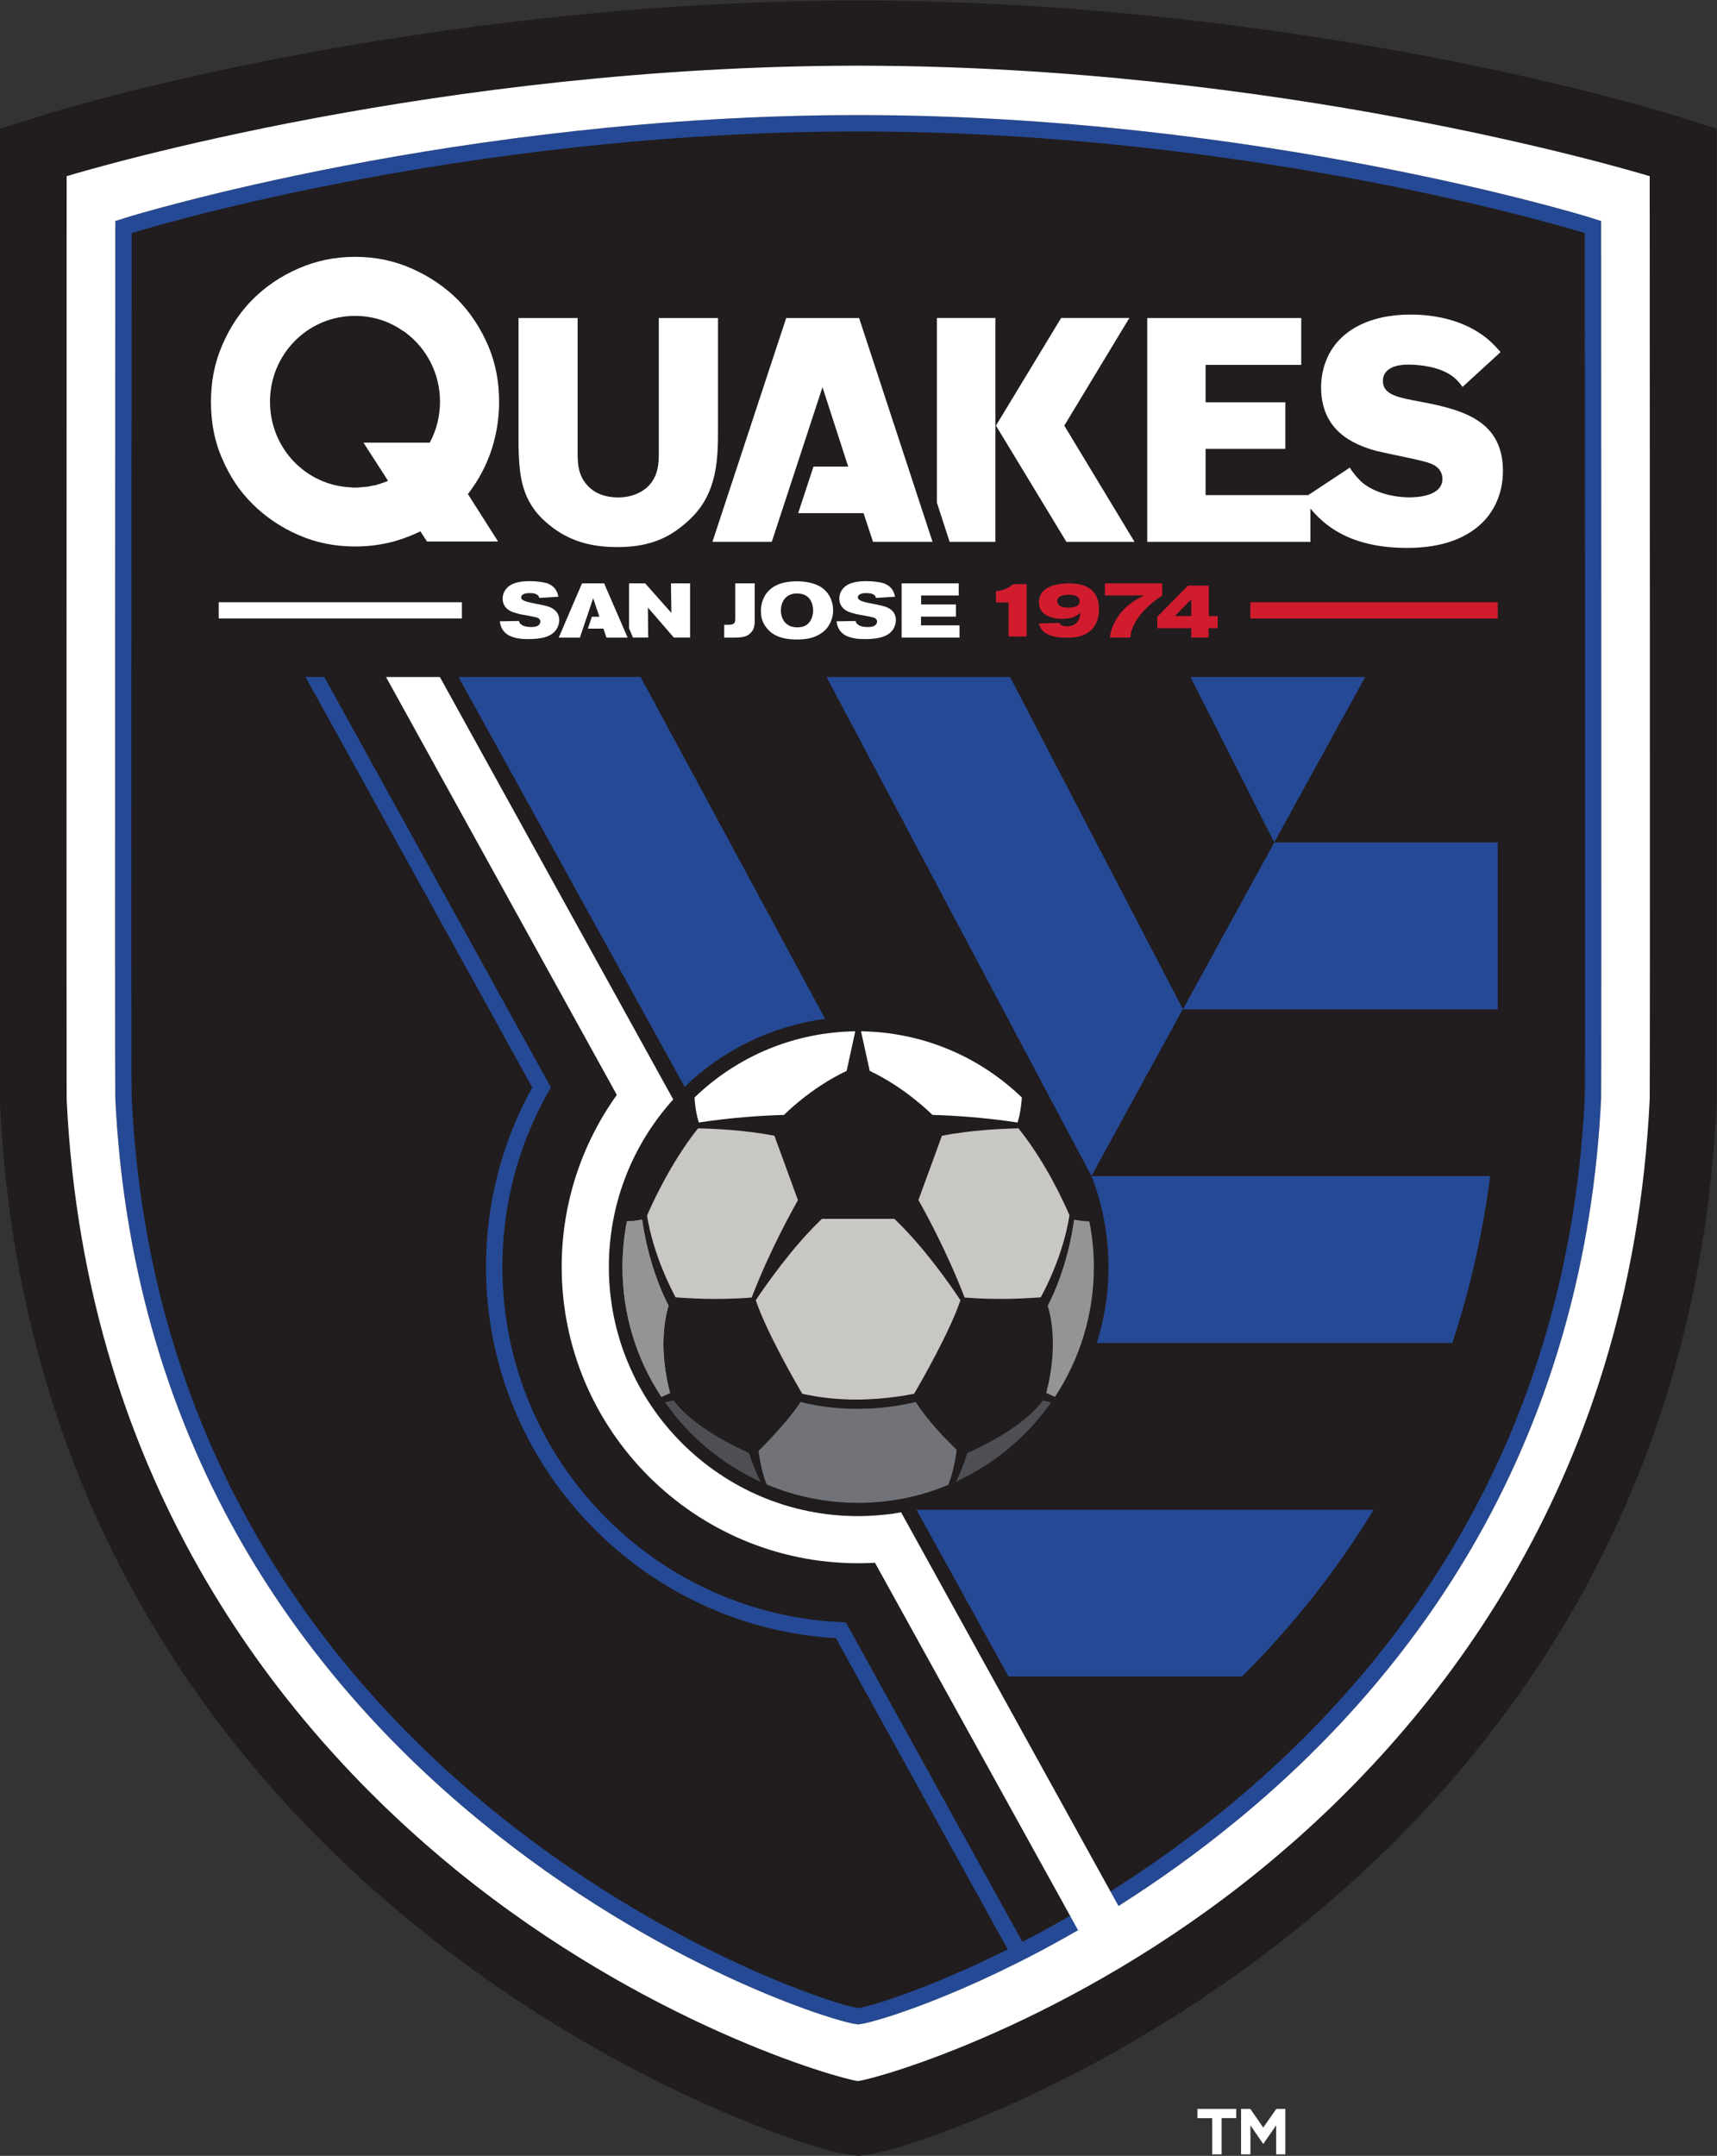 <?xml version="1.0" encoding="UTF-8" standalone="no"?>
<!-- Created with Inkscape (http://www.inkscape.org/) -->

<svg
   version="1.1"
   id="svg2"
   width="296.787"
   height="372.507"
   viewBox="0 0 296.787 372.507"
   sodipodi:docname="san-jose-earthquakes-seeklogo.com.eps"
   xmlns:inkscape="http://www.inkscape.org/namespaces/inkscape"
   xmlns:sodipodi="http://sodipodi.sourceforge.net/DTD/sodipodi-0.dtd"
   xmlns="http://www.w3.org/2000/svg"
   xmlns:svg="http://www.w3.org/2000/svg">
  <rect x="0" y="0" width="296.787" height="372.507" fill="#333333" stroke="none"/>
  <defs
     id="defs6" />
  <sodipodi:namedview
     id="namedview4"
     pagecolor="#ffffff"
     bordercolor="#000000"
     borderopacity="0.25"
     inkscape:showpageshadow="2"
     inkscape:pageopacity="0.0"
     inkscape:pagecheckerboard="0"
     inkscape:deskcolor="#d1d1d1" />
  <g
     id="g8"
     inkscape:groupmode="layer"
     inkscape:label="ink_ext_XXXXXX"
     transform="matrix(1.333,0,0,-1.333,0,372.507)">
    <g
       id="g10"
       transform="scale(0.1)">
      <path
         d="m 1603.07,48.98 h -19.03 V 1.969 h -12.21 V 48.859 h -19.1 v 12.039 h 50.34 V 48.98"
         style="fill:#ffffff;fill-opacity:1;fill-rule:nonzero;stroke:none"
         id="path12" />
      <path
         d="m 1666.7,1.969 h -11.86 V 39.621 l -16.78,-24.191 -16.6,24.191 V 1.969 h -12.15 V 60.91 h 11.98 l 16.77,-24.191 16.96,24.191 h 11.68 V 1.969"
         style="fill:#ffffff;fill-opacity:1;fill-rule:nonzero;stroke:none"
         id="path14" />
      <path
         d="m 2168.7,2645.7 c -5.1,1.6 -122.14,37.88 -310.5,74.46 -110.4,21.05 -222.64,38.07 -333.98,50.34 -139.28,15.3 -277.24,23.18 -410.05,23.3 h -2.14 c -132.866,-0.12 -270.772,-8 -410.046,-23.3 C 590.461,2758.23 478.105,2741.21 367.887,2720.16 179.523,2683.58 62.309,2647.3 57.562,2645.7 L 0.051,2627.73 c 0,-99.78 -0.117,-1253.86 0,-1265.54 C 3.078,1299.99 9.656,1237.68 19.559,1178.03 29.105,1120.35 42.207,1063.6 58.156,1008.88 87.981,906.371 129.543,807.711 181.895,715.75 270.234,559.52 390.121,419.18 538.047,299.238 596.98,251.16 660.66,206.449 726.887,166.082 781.609,132.691 838.293,102.461 895.211,75.949 987.109,33.332 1067.74,6.109 1100.12,1.719 L 1113.04,0 l 12.81,1.719 c 32.31,4.391 113.06,31.613 204.78,74.23 57.34,26.629 113.9,56.86 168.45,90.133 66.58,40.488 129.96,85.078 188.95,133.156 147.87,119.942 267.64,260.282 356.16,416.512 52.05,91.84 93.74,190.621 123.8,293.13 16.06,54.72 28.99,111.58 38.53,169.15 10.02,59.65 16.37,121.84 19.39,184.57 v 63.27 1201.86 l -57.21,17.97"
         style="fill:#211c1d;fill-opacity:1;fill-rule:nonzero;stroke:none"
         id="path16" />
      <path
         d="m 170.789,2492.38 c 0,0 421.078,131.56 940.931,131.68 h 1.18 0.95 c 519.98,-0.12 941.11,-131.68 941.11,-131.68 0,-23.84 0.89,-1096.98 0,-1120.05 -29.94,-630.6 -459.97,-955.932 -729.2,-1094.842 L 1096.84,691.57 c -8.24,0.352 -16.54,0.942 -25.08,1.602 l 0.12,-0.121 C 836.379,713.68 651.453,911.469 651.453,1152.31 c 0,76.01 18.379,147.57 50.809,210.54 1.66,3.14 3.324,6.28 4.98,9.6 0.477,0.95 5.102,9.07 7.117,12.51 L 420.52,1916.97 h -24.309 l 293.957,-532.01 c -38.301,-69.01 -60,-148.34 -60,-232.65 0,-256.251 201.172,-466.439 453.742,-481.259 l 222.81,-403.41 C 1205.4,217.25 1130.34,194.18 1114.15,191.871 l -1.25,-0.121 -1.3,0.121 c -59.47,8.598 -898.834,290.699 -940.811,1180.459 -1.184,23.07 0,1096.21 0,1120.05 M 308.578,803.211 C 386.129,665.719 491.371,541.738 621.215,435.199 854.641,243.281 1082.31,174.5 1108.58,171.059 l 4.32,-0.707 4.16,0.707 c 26.14,3.441 253.93,72.222 487.36,264.14 129.72,106.539 235.14,230.52 312.57,368.012 95.7,169.867 149.41,360.959 159.26,568.109 0.59,13.76 0,1136.71 0,1136.71 l -14.95,4.74 c -4.15,1.25 -430.2,132.34 -947.45,132.57 h -0.95 -1.18 C 594.594,2645.11 168.656,2514.02 164.445,2512.77 l -14.941,-4.74 c 0,0 -0.711,-1122.95 0,-1136.71 9.844,-207.15 63.262,-398.242 159.074,-568.109"
         style="fill:#254994;fill-opacity:1;fill-rule:nonzero;stroke:none"
         id="path18" />
      <path
         d="m 1770.29,1916.96 h -226.61 l 108.68,-214.33 z"
         style="fill:#254994;fill-opacity:1;fill-rule:nonzero;stroke:none"
         id="path20" />
      <path
         d="m 594.563,1916.96 293.191,-531.29 c 48.555,47.01 111.816,78.73 182.196,88.1 L 830.715,1916.96 H 594.563"
         style="fill:#254994;fill-opacity:1;fill-rule:nonzero;stroke:none"
         id="path22" />
      <path
         d="m 1414.95,1270.68 0.36,-0.59 118.52,216.46 -224.06,430.39 h -237.99 l 308.66,-581.28 34.51,-64.98"
         style="fill:#254994;fill-opacity:1;fill-rule:nonzero;stroke:none"
         id="path24" />
      <path
         d="m 1652.34,1702.5 -118.52,-216.41 h 408.33 v 216.41 h -289.81"
         style="fill:#254994;fill-opacity:1;fill-rule:nonzero;stroke:none"
         id="path26" />
      <path
         d="m 1415.3,1269.99 c 14.35,-36.47 22.06,-76.31 22.06,-117.99 0,-34.15 -5.28,-67.17 -15.12,-98.3 h 460.98 c 22.82,69.01 39.31,141.11 49.15,216.29 H 1415.3"
         style="fill:#254994;fill-opacity:1;fill-rule:nonzero;stroke:none"
         id="path28" />
      <path
         d="m 1307.72,621.391 h 302.85 c 66.88,66.82 123.86,139.089 170.64,216.168 h -592.84 l 119.35,-216.168"
         style="fill:#254994;fill-opacity:1;fill-rule:nonzero;stroke:none"
         id="path30" />
      <path
         d="m 149.488,2508.01 14.942,4.74 c 4.207,1.3 430.144,132.39 947.27,132.57 h 1.19 1.01 c 517.18,-0.18 943.24,-131.27 947.39,-132.57 l 14.94,-4.74 c 0,0 0.59,-1122.89 0,-1136.71 -9.84,-207.16 -63.5,-398.249 -159.19,-568.109 C 1839.54,665.75 1734.19,541.719 1604.4,435.172 1551.99,392.012 1499.87,355.25 1450.36,323.891 L 1168.44,834.25 c -3.73,-0.711 -7.05,-1.18 -10.67,-1.891 -14.76,-1.839 -29.65,-3.089 -45.12,-3.089 -178.283,0 -323.13,144.851 -323.13,323.07 0,80.34 29.113,153.56 77.375,210.07 1.957,2.31 3.851,4.74 6.105,6.94 l -302.613,547.6 h -69.844 l 299.293,-541.68 c -44.941,-62.78 -71.504,-139.8 -71.504,-222.93 0,-211.719 172.535,-384.129 384.318,-384.129 7.41,0 14.76,0.109 21.94,0.59 L 1397.95,292.52 C 1250.8,207.5 1135.24,173.469 1117.04,171.039 l -4.15,-0.707 -4.27,0.707 c -26.33,3.5 -253.999,72.27 -487.425,264.133 C 491.41,541.719 386.113,665.75 308.621,803.191 212.75,973.051 159.328,1164.14 149.488,1371.3 c -0.715,13.82 0,1136.71 0,1136.71 M 592.262,369.84 C 837.367,170.801 1085.2,100.84 1112,97.039 h 0.89 l 0.77,0.121 c 27.86,4.149 275.4,74.352 519.61,272.68 217.54,177.101 481.91,493.941 505.92,999.98 0.6,9.96 0,1196.29 0,1196.29 -36.1,10.91 -484.33,142.83 -1025.29,143.25 h -2.2 C 570.918,2708.94 122.449,2577.02 86.402,2566.11 c 0,0 -0.297,-1189.12 0,-1196.29 C 110.414,863.781 374.73,546.941 592.262,369.84"
         style="fill:#ffffff;fill-opacity:1;fill-rule:nonzero;stroke:none"
         id="path32" />
      <path
         d="m 953.426,2038.32 h 25.199 v -48.14 c 0,-4.57 -0.117,-11.03 -5.156,-16.01 -5.399,-5.81 -12.926,-5.93 -20.043,-6.16 h -14.348 v 16.6 h 5.871 c 5.219,0.47 8.36,0.59 8.477,7.29 v 46.42"
         style="fill:#ffffff;fill-opacity:1;fill-rule:nonzero;stroke:none"
         id="path34" />
      <path
         d="m 1012.6,2003.35 c 0,-10.91 5.99,-22 21.05,-22 3.56,0 7.06,0.36 10.2,1.96 7.83,3.85 10.55,12.87 10.55,20.04 0,7.65 -3.38,21.88 -20.75,21.88 -15.77,0.23 -21.05,-12.28 -21.05,-21.88 m 45.78,33.32 c 16.06,-6.35 21.93,-21.17 21.93,-33.32 0,-6.46 -1.72,-13.22 -5.27,-18.97 -1.96,-3.62 -4.92,-6.88 -8.24,-9.31 -9.61,-7.59 -20.88,-9.49 -33.56,-9.49 -24.55,0 -34.51,8.72 -39.845,15.89 -4.743,6.11 -6.7,12.87 -6.7,21.05 0,8 2.192,15.53 6.52,22 9.965,13.93 26.385,16.24 39.015,16.48 8.66,0.12 17.96,-1.07 26.15,-4.33"
         style="fill:#ffffff;fill-opacity:1;fill-rule:nonzero;stroke:none"
         id="path36" />
      <path
         d="m 1112.37,2020.03 c 0,-0.83 0.53,-1.6 1.06,-2.2 1.72,-2.31 8.48,-3.97 12.39,-4.74 4.98,-0.95 9.79,-1.96 14.65,-3.02 2.84,-0.71 5.87,-1.25 9.01,-2.55 9.25,-3.5 12.21,-10.44 12.21,-16.66 0,-4.63 -1.54,-8.96 -3.55,-12.16 -6.05,-8.95 -17.67,-12.63 -36.7,-12.63 -7.12,0 -21.23,0.48 -29.29,7.77 -6.11,5.45 -6.94,12.04 -7.41,15.3 l 24.78,0.41 c 0.71,-4.39 5.63,-7.82 15.53,-7.82 2.79,0 6.29,0.17 8.78,1.59 1.6,0.89 3.5,2.91 3.5,5.46 0,3.08 -2.73,4.74 -4.75,5.34 -3.14,0.89 -18.97,3.79 -22.35,4.38 -2.85,0.77 -5.45,1.48 -8.12,2.43 -2.61,0.78 -13.76,4.87 -13.76,17.61 0,5.4 2.08,10.26 5.52,13.88 7.76,8.24 21.93,8.77 29.7,8.77 8.72,0 17.08,-1.24 21.35,-2.43 13.22,-4.27 14.82,-14.11 15.65,-17.78 l -24.79,-1.55 c -0.35,2.2 -1.66,6.29 -12.39,6.29 -3.2,0 -11.02,-0.36 -11.02,-5.69"
         style="fill:#ffffff;fill-opacity:1;fill-rule:nonzero;stroke:none"
         id="path38" />
      <path
         d="m 1243.16,2038.32 v -15.65 h -48.74 v -11.68 h 45.12 v -15.77 h -45.3 v -11.33 h 49.99 v -15.88 h -75.12 v 70.31 h 74.05"
         style="fill:#ffffff;fill-opacity:1;fill-rule:nonzero;stroke:none"
         id="path40" />
      <path
         d="m 675.855,2020.03 c 0,-0.83 0.356,-1.6 0.833,-2.2 1.66,-2.31 8.832,-3.97 12.687,-4.74 4.801,-0.95 9.484,-1.96 14.586,-3.02 2.965,-0.71 5.984,-1.25 8.891,-2.55 9.191,-3.5 12.332,-10.44 12.332,-16.66 0,-4.63 -1.539,-8.96 -3.676,-12.16 -5.867,-8.95 -17.547,-12.63 -36.641,-12.63 -6.937,0 -21.047,0.48 -29.289,7.77 -6.047,5.45 -7.055,12.04 -7.41,15.3 l 24.781,0.41 c 0.891,-4.39 5.692,-7.82 15.594,-7.82 2.492,0 6.168,0.17 8.715,1.59 1.601,0.89 3.441,2.91 3.441,5.46 0,3.08 -2.668,4.74 -4.683,5.34 -3.145,0.89 -18.914,3.79 -22.356,4.38 -2.844,0.77 -5.273,1.48 -8.121,2.43 -2.551,0.78 -13.754,4.87 -13.754,17.61 0,5.4 2.133,10.26 5.633,13.88 7.707,8.24 21.937,8.77 29.762,8.77 8.418,0 16.957,-1.24 21.343,-2.43 13.043,-4.27 14.825,-14.11 15.477,-17.78 l -24.605,-1.55 c -0.711,2.2 -1.899,6.29 -12.332,6.29 -3.442,0 -11.208,-0.36 -11.208,-5.69"
         style="fill:#ffffff;fill-opacity:1;fill-rule:nonzero;stroke:none"
         id="path42" />
      <path
         d="m 870.055,2038.32 0.531,-38.3 -33.973,38.3 h -20.929 v -58.22 l 5.101,-12.09 h 19.684 l -0.297,38.95 33.676,-38.95 h 20.988 v 70.31 h -24.781"
         style="fill:#ffffff;fill-opacity:1;fill-rule:nonzero;stroke:none"
         id="path44" />
      <path
         d="m 783.379,2038.32 h -28.695 l -30.18,-70.31 h 27.449 l 17.195,50.99 8.122,-23.96 h -9.84 l -5.102,-15.41 h 20.16 l 3.914,-11.62 h 27.45 l -30.473,70.31"
         style="fill:#ffffff;fill-opacity:1;fill-rule:nonzero;stroke:none"
         id="path46" />
      <path
         d="m 283.625,1992.82 h 315.301 v 21.05 H 283.625 v -21.05"
         style="fill:#ffffff;fill-opacity:1;fill-rule:nonzero;stroke:none"
         id="path48" />
      <path
         d="M 1464.46,2382.36 H 1376 l -84.55,-139.56 91.37,-150.66 h 88.34 l -91.07,150.66 z m -249.55,0 h 75.83 v -290.22 h -59.35 l -16.48,50.75 v 239.47"
         style="fill:#ffffff;fill-opacity:1;fill-rule:nonzero;stroke:none"
         id="path50" />
      <path
         d="m 1132.05,2092.17 -12.27,37.17 h -84.79 l 19.86,60.36 h 45.01 l -33.33,102.93 -65.75,-200.46 h -76.956 l 95.636,290.1 h 94.57 l 95.21,-290.1 h -77.19"
         style="fill:#ffffff;fill-opacity:1;fill-rule:nonzero;stroke:none"
         id="path52" />
      <path
         d="m 801.496,2149.72 c -15.949,0 -29.465,4.87 -38.183,13.99 -14.29,13.82 -14.29,31.55 -14.29,44.47 v 174.08 h -76.66 v -164.24 -1.36 c 1.008,-32.67 1.778,-66.23 31.067,-94.86 26.445,-25.2 56.265,-36.46 96.941,-36.46 46.305,0 71.68,14.7 94.805,36.58 35.871,34.03 35.871,80.39 35.871,116.86 v 143.48 h -76.781 v -174.08 c 0,-12.92 0,-30.77 -14.528,-44.82 -5.691,-5.28 -18.203,-13.64 -38.242,-13.64"
         style="fill:#ffffff;fill-opacity:1;fill-rule:nonzero;stroke:none"
         id="path54" />
      <path
         d="m 350.105,2273.86 c 0,61.36 48.915,111.17 110.219,111.17 23.184,0 44.352,-6.94 61.781,-19.21 0.891,-0.24 1.543,-0.71 2.075,-1.19 0.769,-0.47 1.601,-1 2.371,-1.72 26.742,-20.28 43.996,-52.71 43.996,-88.93 0,-19.33 -4.746,-37.53 -13.281,-53.25 h -85.973 l 31.012,-48.08 0.648,-1.19 -0.648,-0.65 c -0.95,-0.47 -2.137,-0.83 -2.965,-1.18 -0.535,0 -0.832,-0.24 -1.246,-0.36 -1.008,-0.53 -2.133,-0.89 -3.262,-1.13 -0.711,-0.23 -1.363,-0.47 -1.898,-0.71 -0.95,-0.35 -2.016,-0.59 -2.965,-0.83 -0.711,-0.12 -1.539,-0.41 -2.313,-0.89 -0.828,-0.12 -1.836,-0.23 -2.785,-0.47 -0.832,0 -1.719,-0.24 -2.551,-0.47 -1.066,-0.13 -2.191,-0.48 -3.14,-0.6 -0.711,-0.29 -1.422,-0.29 -2.133,-0.41 -1.426,-0.24 -2.848,-0.36 -4.211,-0.36 -0.414,0 -0.828,-0.12 -1.188,-0.12 -3.734,-0.47 -7.527,-0.83 -11.324,-0.83 -1.957,0 -3.793,0 -5.75,0.36 -58.636,2.78 -104.469,51.28 -104.469,111.05 M 606.77,2154.09 c 14.527,18.8 24.488,38.48 31.07,58.76 6.519,20.69 9.367,41.09 9.367,60.77 0,25.73 -4.387,49.81 -14.23,72.87 -9.84,22.65 -22.649,42.45 -39.547,59.7 -17.075,16.84 -36.875,30.24 -59.465,40.2 -22.77,10.08 -47.078,15.18 -73.344,15.18 -26.086,0 -50.453,-4.98 -73.223,-14.94 -22.648,-9.72 -42.628,-23.18 -59.761,-40.2 -17.137,-17.25 -30.063,-37.29 -39.727,-59.94 -9.961,-23.06 -14.347,-47.14 -14.347,-72.87 0,-26.26 4.386,-50.57 14.347,-73.16 9.664,-22.83 22.59,-42.63 39.727,-59.41 17.133,-17.01 37.113,-30.36 59.761,-40.2 22.77,-9.96 47.137,-14.7 73.223,-14.7 14.289,0 28.223,1.48 41.977,4.5 13.875,3.15 27.75,8.01 41.976,14.83 l 0.656,0.47 0.356,-0.83 8.062,-12.51 h 92.196 l -38.418,60.36 -0.656,1.12"
         style="fill:#ffffff;fill-opacity:1;fill-rule:nonzero;stroke:none"
         id="path56" />
      <path
         d="m 1831.89,2275.71 c -23.3,4.51 -38.66,9.13 -38.66,25.02 0,13.4 11.92,21.17 32.67,21.17 7.23,0 31.9,-0.65 50.81,-10.85 10.85,-5.93 15.71,-12.63 19.8,-18.08 l 49.33,45.17 c -8.95,10.09 -18.49,20.46 -36.99,30.42 -22.18,11.86 -49.63,18.2 -79.87,18.2 -53.89,0 -93.44,-21.28 -108.67,-57.92 -4.81,-11.21 -7.24,-23.96 -7.24,-36.35 0,-55.55 40.44,-73.87 71.03,-82.29 3.86,-1.07 12.45,-2.79 22.41,-4.98 18.32,-3.86 41.21,-8.48 47.67,-11.27 14.17,-4.98 16.25,-14.82 16.25,-20.16 0,-22.35 -32.49,-23.95 -42.57,-23.95 -13.05,0 -26.98,2.31 -38.36,6.46 -12.28,4.57 -20.28,9.84 -25.91,15.42 -3.68,3.74 -6.82,7.41 -9.55,11.15 -0.24,0.23 -0.83,1.12 -1.72,2.31 -0.95,1.6 -1.95,3.2 -1.95,3.2 l -53.96,-35.63 h -133.1 v 59.88 h 103.4 v 60.42 h -103.4 v 48.5 h 124.03 v 60.71 h -199.69 v -290.11 h 211.61 v 43.11 c 12.15,-14.59 31.3,-32.44 63.79,-42.51 18.38,-5.7 38.48,-8.48 61.66,-8.48 44.77,0 78.86,12.33 100.98,36.4 10.37,11.68 23.18,32.31 23.18,63.32 0,69.97 -59.65,81.05 -116.98,91.72"
         style="fill:#ffffff;fill-opacity:1;fill-rule:nonzero;stroke:none"
         id="path58" />
      <path
         d="m 1621.32,1992.82 h 320.82 v 21.05 h -320.82 v -21.05"
         style="fill:#d11c2e;fill-opacity:1;fill-rule:nonzero;stroke:none"
         id="path60" />
      <path
         d="m 1291.45,2028.13 c 11.86,1.19 17.37,5.22 22.23,9.13 h 17.61 v -67.83 h -23.48 v 44.23 h -16.36 v 14.47"
         style="fill:#d11c2e;fill-opacity:1;fill-rule:nonzero;stroke:none"
         id="path62" />
      <path
         d="m 1371.01,2015.16 c 0,-8.12 10.96,-8.24 13.93,-8.24 9.96,0 14.94,2.43 14.94,8 0,6.58 -5.63,8.9 -15.59,8.6 -5.28,-0.24 -13.28,-1.19 -13.28,-8.36 m 6.4,-22.83 c -16.48,0 -30.24,6.53 -30.24,21.64 0,7 3.08,15.06 13.58,19.81 9.25,4.33 23.06,4.56 25.67,4.56 23.6,0 38.66,-9.61 38.66,-33.26 0,-7.65 -1.25,-20.93 -12.99,-29.65 -8.77,-6.7 -19.62,-7.52 -29.52,-7.52 -5.52,0 -12.34,0.35 -19.39,2.54 -10.79,3.39 -14.35,9.37 -16.01,15.89 l 26.09,0.77 c 1.42,-1.95 3.73,-4.5 9.96,-4.5 4.03,0 8.42,0.95 11.56,3.62 5.4,4.27 5.99,10.84 5.99,13.75 -3.56,-2.91 -8.89,-7.65 -23.36,-7.65"
         style="fill:#d11c2e;fill-opacity:1;fill-rule:nonzero;stroke:none"
         id="path64" />
      <path
         d="m 1544.77,2017.71 -21.23,-21.76 h 21.23 z m -4.27,17.73 h 26.97 v -39.49 h 11.51 v -15.77 h -11.86 v -12.16 h -22.35 v 12.16 h -44.12 V 1995 l 39.85,40.44"
         style="fill:#d11c2e;fill-opacity:1;fill-rule:nonzero;stroke:none"
         id="path66" />
      <path
         d="m 1507.07,2022.69 c -42.63,-28.46 -41.27,-54.67 -41.27,-54.67 h -26.62 c 0,0 1.78,35.34 44.65,54.67 h -51.05 v 15.65 h 74.29 v -15.65"
         style="fill:#d11c2e;fill-opacity:1;fill-rule:nonzero;stroke:none"
         id="path68" />
      <path
         d="m 866.922,1102.08 c -23.832,46.18 -32.192,96.11 -34.27,111.52 -8.953,-1.72 -15.886,-2.19 -19.683,-2.19 -3.852,-19.45 -5.75,-39.49 -5.75,-59.41 0,-59.88 17.429,-118.22 50.457,-168.148 l 11.144,5.097 c -14.586,56.031 -7.175,95.761 -1.898,113.131"
         style="fill:#a3a5a7;fill-opacity:1;fill-rule:nonzero;stroke:none"
         id="path70" />
      <path
         d="m 873.297,979.211 -10.672,-2.551 c 31.484,-44.82 73.992,-80.039 123.617,-102.808 -2.25,3.679 -7.41,14 -15.176,37.179 -17.078,7.649 -71.918,33.438 -97.769,68.18"
         style="fill:#505256;fill-opacity:1;fill-rule:nonzero;stroke:none"
         id="path72" />
      <path
         d="m 1116.47,1457.7 11.33,-51.29 c 47.37,-22.47 81.28,-57.09 81.28,-57.09 27.34,-0.72 68.31,-3.38 110.4,-9.85 4.27,13.64 5.16,27.46 5.58,32.44 -56.57,54.42 -130.44,84.72 -208.59,85.79 m -7.41,0 -11.2,-51.29 c -47.49,-22.47 -81.23,-57.09 -81.23,-57.09 -27.571,-0.72 -68.482,-3.38 -110.458,-9.85 -4.27,13.64 -5.336,27.46 -5.57,32.44 56.441,54.42 130.378,84.72 208.458,85.79"
         style="fill:#ffffff;fill-opacity:1;fill-rule:nonzero;stroke:none"
         id="path74" />
      <path
         d="m 1320.63,1331.94 c -21.28,-0.48 -61.18,-2.2 -99.19,-9.61 l -30.53,-83.36 c 6.99,-12.27 36.7,-65.69 59.88,-126.34 6.28,-0.48 23.6,-1.84 47.37,-1.84 17.37,0 34.75,0.89 51.35,2.07 4.92,8.66 29.29,54.79 37.29,106.31 -5.93,14.23 -30.3,68.18 -66.17,112.77 m -316.43,-9.61 c -38.122,7.41 -77.845,9.13 -99.071,9.61 -35.633,-44.83 -60.238,-99.25 -66.109,-113.13 8.125,-51.28 32.316,-97.29 37,-105.95 16.597,-1.18 33.972,-2.07 51.46,-2.07 23.657,0 40.911,1.36 47.254,1.84 23.184,60.65 53.126,114.07 59.946,126.22 z m 241.19,-213.2 c -14.23,-42.16 -51.4,-106.31 -60,-121.251 -8.18,-1.598 -38,-7.527 -75.65,-7.527 -24.78,0 -48.2,2.789 -69.49,7.527 -8.6,14.821 -45.949,79.091 -60.238,121.251 13.875,20.75 48.088,69.72 85.798,105.47 h 93.91 c 37.65,-35.75 72.04,-84.72 85.67,-105.47"
         style="fill:#c9c7c4;fill-opacity:1;fill-rule:nonzero;stroke:none"
         id="path76" />
      <path
         d="m 1356.65,988.941 11.32,-5.101 c 32.96,49.92 50.46,108.27 50.46,168.15 0,19.92 -1.9,39.96 -5.93,59.41 -3.62,0 -10.5,0.47 -19.75,2.19 -2.01,-15.42 -10.2,-65.28 -34.15,-111.52 5.28,-17.38 12.69,-57.1 -1.95,-113.129 m -487.841,0 -11.149,-5.101 c -33.023,49.92 -50.453,108.27 -50.453,168.15 0,19.92 1.957,39.96 5.75,59.41 3.856,0 10.731,0.47 19.684,2.19 2.078,-15.42 10.437,-65.28 34.269,-111.52 -5.277,-17.38 -12.687,-57.1 1.899,-113.129"
         style="fill:#949395;fill-opacity:1;fill-rule:nonzero;stroke:none"
         id="path78" />
      <path
         d="m 1254.39,911.012 c -7.64,-23.192 -12.86,-33.453 -15,-37.18 49.75,22.828 92.08,58.039 123.56,102.809 l -10.55,2.55 c -25.73,-34.75 -80.81,-60.543 -98.01,-68.179 m -283.285,0 c 7.77,-23.192 12.868,-33.453 15.18,-37.18 -49.625,22.828 -92.137,58.039 -123.617,102.809 l 10.609,2.55 c 25.911,-34.75 80.754,-60.543 97.828,-68.179"
         style="fill:#4e4f55;fill-opacity:1;fill-rule:nonzero;stroke:none"
         id="path80" />
      <path
         d="m 1238.94,916.801 c -4.39,4.269 -11.09,11.078 -18.32,18.609 -15.06,16.25 -26.21,31.07 -33.15,41.86 -73.81,-17.84 -134.52,-4.09 -149.29,0.062 -14.35,-22.293 -43.399,-52.531 -54.664,-63.562 1.07,-7.29 4.093,-27.329 10.019,-41.801 0.356,-0.59 0.418,-1.117 0.774,-1.707 37.591,-15.782 77.491,-23.782 118.581,-23.782 40.31,0 79.56,7.77 116.56,23.18 7,15.539 10.38,39.488 11.15,45.422 -0.6,0.469 -1.01,1.117 -1.66,1.719"
         style="fill:#717378;fill-opacity:1;fill-rule:nonzero;stroke:none"
         id="path82" />
    </g>
  </g>
</svg>
